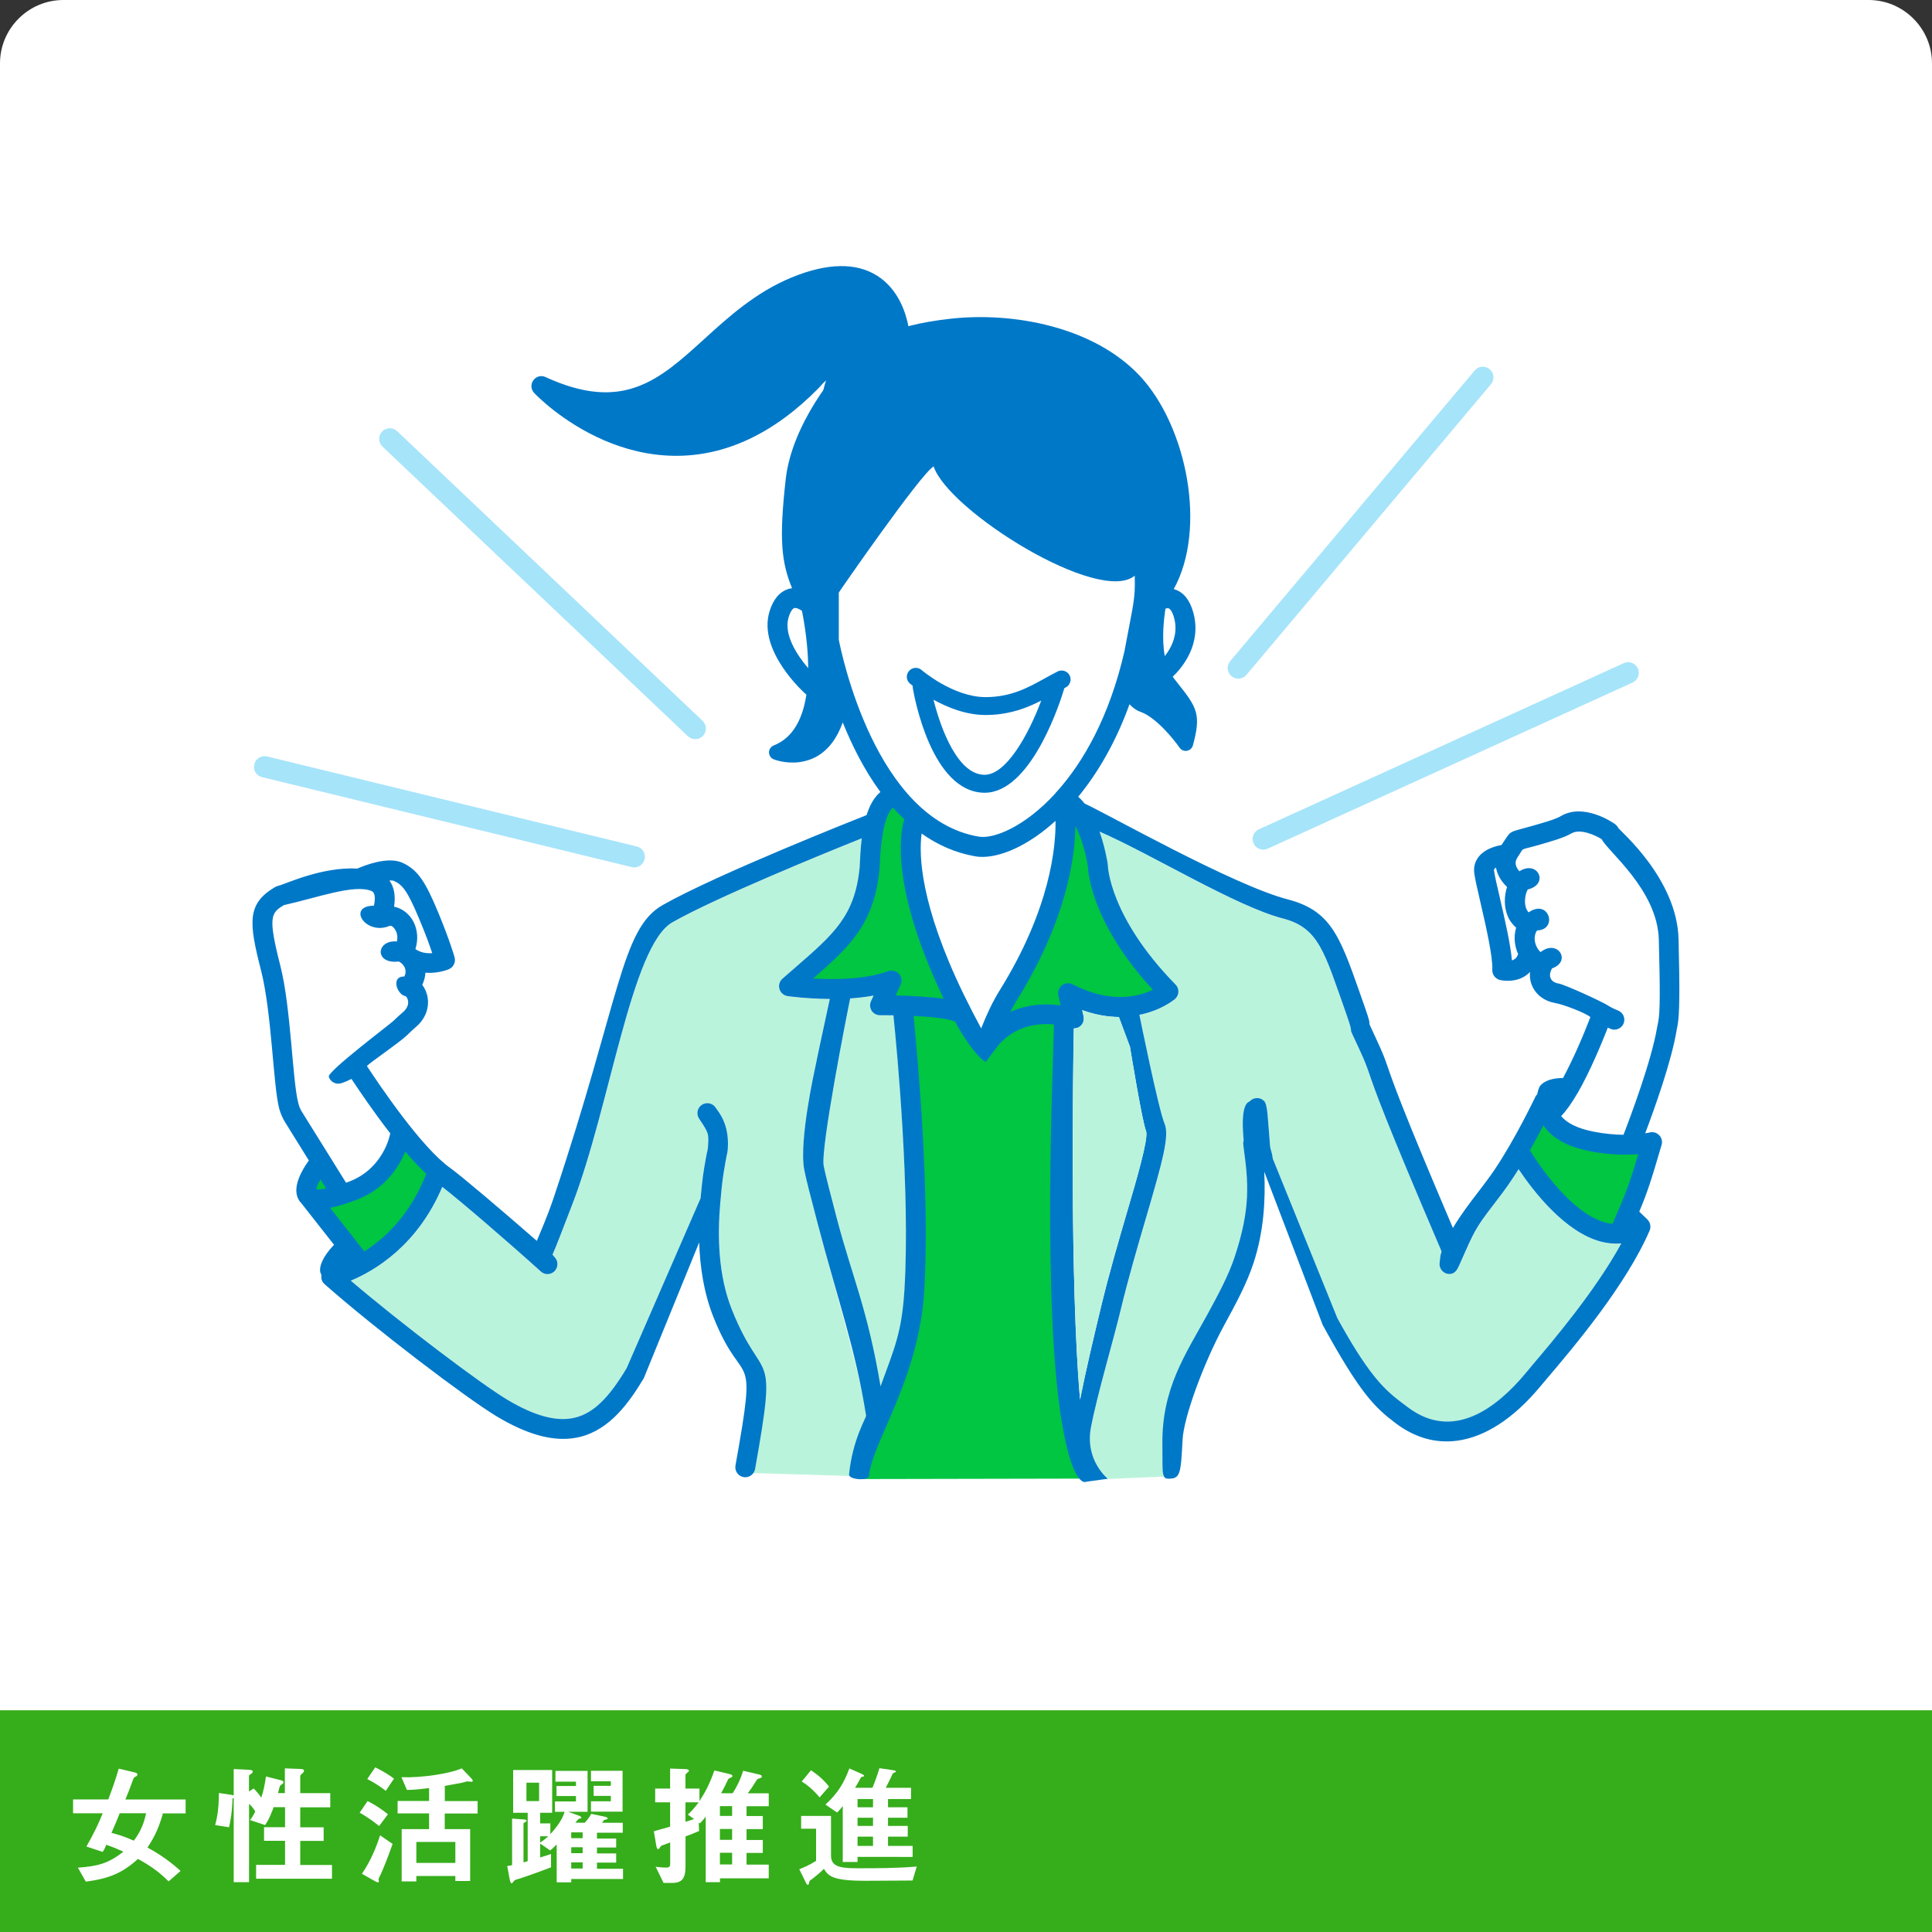 <?xml version="1.0" encoding="utf-8"?>
<!-- Generator: Adobe Illustrator 25.4.1, SVG Export Plug-In . SVG Version: 6.00 Build 0)  -->
<svg version="1.1" id="レイヤー_3" xmlns="http://www.w3.org/2000/svg" xmlns:xlink="http://www.w3.org/1999/xlink" x="0px"
	 y="0px" viewBox="0 0 289.75 289.75" style="enable-background:new 0 0 289.75 289.75;" xml:space="preserve">
<rect x="0" y="0" width="289.75" height="289.75" fill="#333333" stroke="none"/>
<style type="text/css">
	.st0{fill:#FFFFFF;}
	.st1{fill:#36AD1B;}
	.st2{fill:#BAF3DB;}
	.st3{fill:#00C642;}
	.st4{fill:#A6E4FA;stroke:#A6E4FA;stroke-width:0.95;}
	.st5{fill:#0078C8;}
</style>
<g>
	<path class="st0" d="M280.25,0H9.5C4.28,0,0,4.27,0,9.5v280.25h289.75V9.5C289.75,4.27,285.47,0,280.25,0z"/>
</g>
<g>
	<rect y="256.5" class="st1" width="289.75" height="33.25"/>
</g>
<g>
	<path class="st0" d="M24.44,271.94c-0.77,2.84-1.79,4.32-2.32,5.14c1.45,0.81,3.07,1.79,4.96,3.51l-1.79,1.57
		c-1.45-1.43-2.6-2.26-4.6-3.37c-2.34,2.12-4.3,2.94-7.82,3.41l-1.19-2.1c2.9-0.2,4.56-0.6,6.82-2.4c-1.11-0.5-1.69-0.73-2.58-1.03
		c-0.08,0.26-0.16,0.52-0.52,1.07l-2.44-0.81c1.05-1.82,1.84-3.47,2.44-4.98h-4.44v-2.08h5.28c0.63-1.67,1.07-2.92,1.57-4.62
		l2.56,0.61c0.12,0.02,0.24,0.18,0.24,0.3c0,0.06-0.04,0.16-0.18,0.24c-0.34,0.16-0.36,0.18-0.5,0.56
		c-0.59,1.67-0.87,2.28-1.13,2.92h9.04v2.08h-3.4V271.94z M17.95,271.94c-0.4,1.01-0.63,1.59-1.23,2.94c0.99,0.26,1.8,0.5,3.35,1.17
		c1.09-1.43,1.55-2.74,1.84-4.11L17.95,271.94L17.95,271.94z"/>
	<path class="st0" d="M38.41,281.74v-2.06h4.34v-3.61H39.6v-2.04h3.15v-3h-1.71c-0.24,0.65-0.67,1.83-1.29,2.68l-2.26-0.75
		c0.32-0.34,0.6-0.89,0.79-1.29c-0.1-0.18-0.46-0.77-0.93-1.13v11.74h-2.3v-12.66c-0.04,0.04-0.06,0.06-0.18,0.12
		c-0.04,1.15-0.1,2.46-0.52,4.3l-2.08-0.32c0.18-0.69,0.56-2.14,0.56-4.82l1.86,0.28c0.26,0.04,0.28,0.06,0.36,0.12v-3.99l2.12,0.1
		c0.46,0.02,0.73,0.08,0.73,0.28c0,0.18-0.14,0.28-0.28,0.36c-0.18,0.12-0.28,0.2-0.28,0.32v2.3l0.71-0.44
		c0.38,0.38,0.83,0.91,1.13,1.37c0.32-0.95,0.48-1.67,0.71-3.17l2.08,0.52c0.38,0.1,0.54,0.14,0.54,0.36c0,0.1-0.08,0.2-0.22,0.28
		c-0.12,0.08-0.2,0.14-0.28,0.22c-0.1,0.18-0.26,0.95-0.32,1.11h1.03v-3.71l2.16,0.08c0.56,0.02,0.71,0.08,0.71,0.26
		c0,0.18-0.12,0.3-0.26,0.42c-0.14,0.12-0.3,0.26-0.3,0.36v2.6h4.5v2.12h-4.5v3h3.51v2.04h-3.51v3.61h4.76v2.06H38.41V281.74z"/>
	<path class="st0" d="M56.86,273.86c-0.48-0.38-1.67-1.33-2.92-2l1.19-1.75c1.07,0.54,2.1,1.21,3.05,1.98L56.86,273.86z
		 M57.16,280.96c-0.36,0.73-0.38,0.79-0.38,0.89c0,0.04,0.04,0.24,0.04,0.28c0,0.16-0.1,0.18-0.14,0.18c-0.08,0-0.26-0.08-0.44-0.18
		l-1.96-1.11c1.31-1.92,2.16-3.99,2.72-5.77l1.88,1.29C58.17,278.6,57.38,280.49,57.16,280.96z M57.86,268.58
		c-0.65-0.52-1.63-1.19-2.78-1.77l1.19-1.75c0.58,0.28,1.75,0.87,2.82,1.69L57.86,268.58z M66.7,271.96v2.36h3.81v7.78h-2.22v-0.75
		h-5.85v0.81h-2.2v-7.84h4.11v-2.36h-4.72v-1.86h4.72v-1.94c-1.94,0.26-2.72,0.28-3.33,0.28l-0.81-1.9c2.94,0.1,7.14-0.5,9.04-1.33
		l1.39,1.45c0.08,0.08,0.26,0.26,0.26,0.42c0,0.12-0.12,0.14-0.22,0.14s-0.52-0.06-0.54-0.06c-0.12,0-0.77,0.18-0.91,0.22
		c-0.28,0.04-1.35,0.26-2.52,0.46v2.28h4.92v1.86H66.7V271.96z M68.29,276.24h-5.85v3.15h5.85V276.24z"/>
	<path class="st0" d="M85.67,281.76v0.54h-2.18v-5.69c-0.5,0.52-0.69,0.67-0.97,0.91l-1.51-1.03v2.08c1.11-0.34,1.23-0.38,1.63-0.52
		v2c-1.21,0.48-4.46,1.63-4.84,1.73c-0.61,0.16-0.65,0.22-0.77,0.38c-0.2,0.26-0.22,0.28-0.3,0.28c-0.18,0-0.26-0.48-0.28-0.54
		l-0.38-2.04c0.26-0.04,0.52-0.08,0.73-0.14v-6.98l1.61,0.12c0.36,0.02,0.56,0.06,0.56,0.2c0,0.1-0.14,0.18-0.22,0.22
		c-0.16,0.1-0.24,0.14-0.24,0.2v5.83c0.22-0.06,0.4-0.12,0.63-0.18v-7.26h-2.18v-6.41h5.85v6.41h-1.8v1.59h1.53v1.61
		c0.52-0.58,1.73-1.9,2.14-3.35h-1.45v-1.55h3.15v-0.81h-2.92v-1.51h2.92v-0.65H83.3v-1.61h4.82v6.13H85.2l1.51,0.54
		c0.18,0.06,0.48,0.2,0.48,0.34c0,0.04-0.04,0.08-0.08,0.1c-0.04,0.02-0.28,0.06-0.32,0.08s-0.34,0.38-0.5,0.58h1.41
		c0.18-0.2,0.67-0.73,0.97-1.33l2,0.42c0.1,0.02,0.46,0.1,0.46,0.28c0,0.06-0.02,0.08-0.06,0.1c-0.06,0.02-0.36,0.08-0.42,0.1
		c-0.08,0.02-0.3,0.38-0.36,0.44h3.11v1.49h-3.87v0.87h2.88v1.35h-2.88v0.89h2.88v1.37h-2.88v0.93h3.91v1.53h-7.77V281.76z
		 M80.85,267.36h-1.9v2.76h1.9V267.36z M81.01,275.39v0.95c0.38-0.24,0.67-0.46,1.23-0.95H81.01z M87.38,274.81h-1.71v0.87h1.71
		V274.81z M87.38,277.04h-1.71v0.89h1.71V277.04z M87.38,279.3h-1.71v0.93h1.71V279.3z M88.63,271.7v-1.55h2.98v-0.81h-2.58v-1.51
		h2.58v-0.69h-2.98v-1.57h4.74v6.13H88.63z"/>
	<path class="st0" d="M107.98,281.68v0.6h-2.14v-9.82c-0.18,0.22-0.54,0.67-0.89,1.01l-0.16-0.14l0.06,1.27
		c-1.41,0.6-1.57,0.65-2.04,0.81v4.48c0,1.82-0.5,2.5-2.04,2.5h-1.25l-1.19-2.42c0.95,0.12,1.47,0.12,1.55,0.12
		c0.52,0,0.63-0.18,0.63-0.54v-3.23c-0.14,0.04-1.27,0.46-1.31,0.48c-0.08,0.06-0.16,0.16-0.2,0.24c-0.14,0.22-0.2,0.28-0.3,0.28
		c-0.18,0-0.26-0.38-0.28-0.54l-0.36-2.14c1.43-0.4,1.65-0.46,2.44-0.69v-3.65h-2.24v-2.06h2.24v-3l2.34,0.08
		c0.14,0,0.48,0.04,0.48,0.26c0,0.08-0.06,0.12-0.14,0.18c-0.34,0.3-0.38,0.34-0.38,0.46v2.02h2.1v1.86
		c0.6-0.91,1.39-2.14,2.24-4.58l2.34,0.56c0.12,0.02,0.36,0.12,0.36,0.28c0,0.12-0.1,0.16-0.16,0.2c-0.38,0.16-0.42,0.16-0.54,0.42
		c-0.3,0.67-0.48,1.01-0.99,1.96h1.73c0.59-0.89,1.17-2.06,1.57-3.37l2.4,0.56c0.2,0.04,0.4,0.12,0.4,0.3c0,0.12-0.08,0.18-0.2,0.22
		c-0.42,0.14-0.48,0.16-0.56,0.3c-0.77,1.23-0.87,1.37-1.35,2h3.15v1.94h-3.33v1.47h2.44v1.96h-2.44v1.63h2.44v1.94h-2.44v1.75h3.33
		v2.06h-7.31V281.68z M102.8,270.29v2.92c0.32-0.06,0.91-0.28,1.29-0.4l-0.93-0.67c0.36-0.34,0.85-0.79,1.63-1.84h-1.99V270.29z
		 M109.8,270.87h-1.83v1.47h1.83V270.87z M109.8,274.3h-1.83v1.63h1.83V274.3z M109.8,277.87h-1.83v1.75h1.83V277.87z"/>
	<path class="st0" d="M136.86,282.03c-1.96,0-5.12,0.04-7.08,0.04c-2.2,0-3.19-0.12-4.03-0.3c-1.47-0.3-1.86-0.97-2.18-1.49
		c-0.62,0.62-1.65,1.45-1.87,1.59c-0.28,0.2-0.32,0.2-0.34,0.44c-0.02,0.2-0.1,0.36-0.2,0.36c-0.04,0-0.14,0-0.26-0.24l-1.03-2.1
		c0.63-0.24,1.43-0.56,2.52-1.25v-4.82h-2.24v-1.92h4.48v5.91c0,1.53,1.01,1.94,3.79,1.94c3.02,0,6.13,0,9.07-0.26L136.86,282.03z
		 M122.92,269.56c-0.58-0.69-1.45-1.63-2.68-2.38l1.39-1.69c1.15,0.79,1.94,1.47,2.7,2.46L122.92,269.56z M128.61,278.48v0.77h-2.22
		v-8.39c-0.26,0.34-0.54,0.69-0.85,0.97l-1.75-1.19c1.9-1.71,2.84-3.37,3.59-5.42l1.79,0.79c0.14,0.06,0.42,0.2,0.42,0.32
		c0,0.1-0.18,0.12-0.22,0.14c-0.18,0.02-0.22,0.06-0.26,0.12c-0.22,0.44-0.54,0.97-0.87,1.53h2.6c0.28-0.61,0.81-2.1,1.05-2.94
		l2.02,0.3c0.14,0.02,0.46,0.06,0.46,0.18c0,0.08-0.14,0.14-0.2,0.18c-0.1,0.02-0.22,0.08-0.3,0.18c-0.32,0.73-0.83,1.71-1.03,2.1
		h3.79v1.69h-3.45v1.23h2.92v1.57h-2.92v1.23h2.96v1.61h-2.96v1.39h3.69v1.65L128.61,278.48L128.61,278.48z M130.93,269.81h-2.32
		v1.23h2.32V269.81z M130.93,272.61h-2.32v1.23h2.32V272.61z M130.93,275.45h-2.32v1.39h2.32V275.45z"/>
</g>
<g>
	<g>
		<path class="st2" d="M123.54,174.83c0.23,1.27,1.03,4.3,2.04,8.15c2.77,10.55,5.02,17.37,6.64,27.01
			c3.27-8.75,3.03-10.19,3.43-16.54c0.89-14.63-1.08-35.78-1.63-41.17c-0.8-0.01-1.49-0.02-1.99-0.01
			c-0.52,0.01-0.99-0.25-1.27-0.67c-0.27-0.43-0.32-0.97-0.1-1.44l0.39-0.84c-1.16,0.21-2.34,0.34-3.51,0.43
			C127.03,152.01,123.06,172.15,123.54,174.83z"/>
		<path class="st2" d="M122.7,183.74c-1.07-4.07-1.84-7-2.09-8.38c-0.78-4.4,1.63-15.07,1.7-15.44c0.23-1.21,1.53-7.25,2.15-10.09
			c-3.43-0.02-6.12-0.4-6.33-0.43c-0.58-0.08-1.05-0.5-1.22-1.06s0.01-1.16,0.44-1.54c0.67-0.59,1.33-1.16,1.95-1.7
			c5.77-5.01,8.96-7.76,9.64-15.09c0.05-1.24,0.12-2.75,0.31-4.27c-5.42,2.18-21.84,8.86-28.41,12.6
			c-6.16,3.52-9.33,27.6-14.99,42.27c-1.53,3.98-2.54,6.6-2.95,7.5c0,0.03-0.02,0.05-0.04,0.06c1.04,0.92-0.59-0.44,0.27,0.32
			c0.6,0.55,0.66,1.49,0.1,2.11c-0.25,0.27-0.57,0.44-0.91,0.48c-0.42,0.05-0.86-0.07-1.19-0.37c-4.94-4.47-11.83-10.39-14.79-12.7
			c-3.71,8.77-10.13,12.57-13.72,14.07c7.69,6.56,19.46,15.44,23.4,17.81c4.2,2.52,7.57,3.41,10.28,2.72
			c2.69-0.68,4.99-2.89,7.69-7.41l11.09-25.48c0.3-3.26,0.39-3.74,0.78-5.94c0.23-1.29,0.29-1.23,0.33-1.79
			c0.11-2,0.16-1.96-1.34-4.22c-0.45-0.69-0.27-1.61,0.42-2.06c0.68-0.46,1.62-0.28,2.07,0.42c0.45,0.68,2.02,2.38,1.83,6.03
			c-0.04,0.73-0.1,0.64-0.36,2.14c-0.38,2.2-0.49,2.71-0.76,5.97c-0.01,0.02-0.01,0.03-0.01,0.04c-0.44,5.1-0.31,11,1.76,16.18
			c4.72,11.78,6.58,4.92,3.15,24.14c-0.02,0.1-0.06,0.19-0.1,0.29l14.6,0.44c1.35-3.99,3.26-5.25,3.22-5.53
			C129.06,205.81,125.57,194.73,122.7,183.74z"/>
		<path class="st2" d="M174.32,218.15c0.21-8.42,3.52-15.04,6.7-20.87c1.64-3.02,3.2-5.88,4.16-8.76
			c2.44-7.37,2.04-11.22,1.34-16.39c-0.17-1.24,0.06-0.48-0.02-1.42c-0.48-5.44,0.81-5.38,0.94-5.52c0.55-0.61,1.5-0.65,2.11-0.09
			c0.61,0.55,0.57,2.61,0.93,6.68c0.08,0.86,0.25,0.79,0.41,2c0,0.02,0,0.03,0.02,0.05l9.67,23.88c5.37,9.8,7.75,11.22,10.58,13.37
			c6.79,5.13,13.32,0.08,17.61-5.06c0.29-0.36,0.66-0.79,1.09-1.31c2.98-3.51,9.45-11.13,13.3-18.2c-0.04,0.01-0.08,0-0.12,0.01
			c-0.01,0-0.01,0-0.02,0c-0.01,0-0.02,0-0.03,0c-0.91,0.07-1.84-0.01-2.78-0.26c-5.45-1.37-10.22-7.57-12.45-10.89
			c-0.37,0.59-0.75,1.18-1.14,1.75c-0.79,1.17-1.67,2.33-2.53,3.46c-2.79,3.64-2.91,4.06-5.22,9.17c-0.29,0.64-0.62,1.24-1.29,1.33
			c-0.11,0.01-0.22,0.02-0.33,0.01c-0.82-0.08-1.42-0.81-1.34-1.63c0.2-1.96,0.08-0.73,0.3-1.76
			c-8.56-19.98-10.05-24.33-10.85-26.67c-0.41-1.18-0.62-1.78-1.58-3.85c-2.15-4.6-0.28-0.65-1.88-5.15
			c-3.27-9.24-4.09-12.87-9.48-14.26c-7.02-1.81-19.79-9.68-27.51-13.03c0.81,2.27,1.16,4.39,1.23,4.84
			c0.01,0.08,0.02,0.15,0.02,0.23c0,0.06,0.21,7.71,10.16,17.88c0.29,0.29,0.44,0.7,0.42,1.11s-0.21,0.8-0.52,1.06
			c-0.15,0.12-2.06,1.71-5.33,2.36c0,0,2.87,14.21,3.77,16.31c0.78,1.82-0.3,5.69-2.81,14.25c-1.23,4.18-2.61,8.91-3.76,13.67
			c-1.16,4.81-3.55,12.76-4.47,17.68c-0.71,3.79,0.69,4.45,1.56,7.71l11.43-0.48c-0.11-0.13-0.22-0.26-0.33-0.39
			C175.69,220.29,174.18,223.5,174.32,218.15z"/>
		<g>
			<path class="st3" d="M134.02,118.78c0,0-2.4,3.7-3.52,11.84c-1.12,8.14-11.08,17-11.08,17l14.08-0.37l-1.01,3.3l3.27,0.73
				c0,0,3.03,23.54,1.76,34.95c-1.27,11.41-8.86,35.59-8.86,35.59l35.23-0.07c0,0-3.13-10.69-3.66-15.95
				c-0.53-5.27-0.89-52.8-0.89-52.8l1.77-0.8l-0.33-2.55c0,0,11.56,3.56,14.27-1.12c0,0-7.43-8.41-8.9-13.13
				c-1.47-4.71-2.11-12.99-6.41-15.03c0,0,0.87,8.4-0.72,11.48c-1.59,3.09-11.27,25.24-11.27,25.24l-4.33-5.64
				c0,0-9.38-19.09-6.65-29.26L134.02,118.78z"/>
			<path class="st3" d="M48.01,174.4l-1.95,5.01l7.56,10.56c0,0,4.73-2.48,7.29-6.13c2.56-3.65,4.9-8.99,4.9-8.99l-5.66-4.75
				c0,0-0.28,5.66-4.18,7.32c-3.89,1.65-5.94,0.33-5.94,0.33L48.01,174.4z"/>
			<path class="st3" d="M232.64,164.06l-4.6,9.1c0,0,4.53,11.67,16.31,11.31l3.07-13.08c0,0-8.76,1.42-10.94,0.11
				C234.3,170.19,232.64,164.06,232.64,164.06z"/>
			<g>
				<path class="st4" d="M245.2,100.44c-0.26-0.56-0.92-0.82-1.48-0.55l-54.73,24.92c-0.56,0.25-0.81,0.92-0.55,1.48
					c0.21,0.46,0.69,0.71,1.16,0.65c0.1-0.01,0.21-0.04,0.32-0.09l54.73-24.92C245.2,101.67,245.46,101.01,245.2,100.44z"/>
				<path class="st4" d="M185.86,101.3c0.27-0.03,0.53-0.17,0.71-0.39l36.67-43.59c0.4-0.48,0.34-1.18-0.13-1.58
					c-0.48-0.41-1.18-0.34-1.58,0.13l-36.67,43.59c-0.4,0.48-0.34,1.19,0.13,1.58C185.25,101.25,185.56,101.33,185.86,101.3z"/>
				<path class="st5" d="M147.8,104.55c-4.84-0.01-9.54-4.02-9.58-4.06c-0.56-0.49-1.41-0.42-1.89,0.14
					c-0.49,0.56-0.43,1.4,0.13,1.88c0.04,0.04,0.19,0.16,0.43,0.35c-0.01,0.11-0.01,0.23,0.01,0.35
					c0.27,1.59,2.88,15.48,10.63,15.68c0.28,0.01,0.55-0.01,0.82-0.04c6.66-0.86,10.76-13.92,11.22-15.46
					c0.02-0.06,0.03-0.12,0.04-0.17c0.07-0.04,0.14-0.08,0.22-0.12c0.65-0.33,0.92-1.14,0.59-1.8s-1.14-0.93-1.8-0.6
					c-0.63,0.32-1.26,0.67-1.9,1.02C154.22,103.11,151.63,104.55,147.8,104.55z M156.16,105.07c-1.9,5.09-5.27,11.21-8.57,11.13
					c-3.97-0.09-6.5-6.9-7.59-11.26c2.08,1.15,4.86,2.29,7.8,2.29c0.78,0,1.51-0.05,2.2-0.14
					C152.45,106.77,154.42,105.96,156.16,105.07z"/>
				<path class="st4" d="M103.5,110.07c0.25,0.24,0.6,0.34,0.91,0.3c0.25-0.03,0.48-0.14,0.67-0.34c0.43-0.45,0.4-1.16-0.05-1.59
					L59.23,65c-0.44-0.42-1.15-0.4-1.58,0.05c-0.43,0.44-0.41,1.15,0.04,1.58L103.5,110.07z"/>
				<path class="st4" d="M39.41,116.09l55.44,13.49c0.14,0.03,0.28,0.04,0.41,0.03c0.44-0.06,0.83-0.38,0.95-0.85
					c0.15-0.6-0.22-1.2-0.82-1.35l-55.44-13.5c-0.6-0.14-1.21,0.23-1.35,0.82C38.45,115.34,38.81,115.94,39.41,116.09z"/>
				<path class="st5" d="M128.08,53.28c-2.74,2.14-9.33,10.43-10.24,18.57c-1.01,8.98-0.67,12.41,0.95,16.37
					c-0.18,0.02-0.36,0.06-0.54,0.11c-1.31,0.4-2.28,1.53-2.84,3.36c-1.81,5.93,5.14,12.14,5.43,12.41c0.03,0.03,0.07,0.04,0.1,0.07
					c-0.52,3.43-1.89,6.45-4.9,7.63c-0.43,0.17-0.71,0.59-0.71,1.04c0.01,0.46,0.28,0.87,0.71,1.04c0.09,0.04,1.77,0.69,3.86,0.42
					c0.83-0.11,1.74-0.37,2.64-0.88c1.72-0.99,3-2.7,3.85-5.07c1.39,3.44,3.23,7.14,5.65,10.43c-0.98,0.82-1.63,2.05-2.07,3.46
					c-0.02,0-0.03,0.01-0.04,0.02c-0.92,0.36-22.5,8.89-30.57,13.49c-6.24,3.56-6.34,14.06-16.29,43.78
					c-1.02,3.05-2.06,5.32-2.56,6.57c-5.3-4.63-11.4-9.8-13.01-10.95c-4.22-3-10.39-12.1-12.47-15.27c0.45-0.54,4.79-3.44,6.03-4.64
					c0.45-0.44,0.88-0.85,1.29-1.2c1.37-1.15,2.02-2.73,1.8-4.34c-0.11-0.76-0.4-1.44-0.82-2c0.28-0.59,0.44-1.2,0.47-1.82
					c0.58,0.05,1.13,0.02,1.61-0.04c1.09-0.14,1.85-0.46,1.92-0.49c0.68-0.29,1.04-1.05,0.85-1.77c-0.03-0.11-0.76-2.66-2.54-6.93
					c-1.8-4.28-2.94-6.24-5.37-7.29c-2.11-0.91-5.45,0.37-6.67,0.9c-5.43-0.28-10.76,2.34-11.88,2.59c-0.04,0-0.06,0.02-0.08,0.03
					c-0.05,0.02-0.09,0.03-0.13,0.04c-0.06,0.02-0.11,0.04-0.15,0.07c-0.02,0.01-0.05,0.01-0.08,0.03
					c-4.26,2.51-3.99,5.27-2.13,12.52c1.62,6.35,1.81,17.29,2.73,20.74c0.2,0.72,0.49,1.4,0.88,2.03l3.56,5.73
					c-1.12,1.54-2.48,4-1.59,5.77c0.03,0.07,0.07,0.13,0.11,0.19c0.03,0.05,0.05,0.1,0.09,0.14c0.05,0.09,0.13,0.16,0.2,0.23
					c0.58,0.74,2.32,2.95,4.97,6.32c-1.9,1.97-2.11,3.28-2.1,3.79c0,0.27,0.08,0.51,0.21,0.73c-0.01,0.01,0,0.03,0,0.04
					c-0.01,0.05-0.01,0.11-0.02,0.15c0,0.05-0.01,0.1,0,0.14c0,0.06,0.01,0.11,0.01,0.17c0.01,0.03,0.01,0.06,0.01,0.09
					c0,0.01,0.01,0.02,0.01,0.03c0.01,0.05,0.03,0.1,0.05,0.15c0.01,0.04,0.03,0.08,0.04,0.12c0.02,0.04,0.05,0.08,0.07,0.12
					s0.05,0.09,0.08,0.13c0.03,0.03,0.05,0.06,0.08,0.09c0.04,0.05,0.07,0.09,0.11,0.12c0.01,0.02,0.02,0.02,0.04,0.04
					c7.73,6.82,21.31,17.12,25.8,19.82c4.37,2.62,8.1,3.71,11.36,3.29c0.4-0.05,0.79-0.13,1.18-0.22c4.44-1.12,7.3-5.08,9.52-8.79
					c0.01-0.01,8.31-20.37,8.31-20.37c0.12,3.74,0.71,7.63,2.16,11.26c4.56,11.4,6.63,3.48,3.28,22.21
					c-0.14,0.8,0.39,1.58,1.21,1.73c0.15,0.02,0.31,0.03,0.45,0.01c0.63-0.08,1.16-0.57,1.28-1.22c3.43-19.22,1.27-12.06-3.45-23.84
					c-2.08-5.18-2.21-11.08-1.76-16.18c0-0.02,0-0.03,0.01-0.04c0.28-3.26,0.38-3.78,0.76-5.97c0.26-1.49,0.32-1.4,0.36-2.14
					c0.2-3.64-1.38-5.35-1.83-6.03c-0.45-0.69-1.38-0.88-2.07-0.42c-0.69,0.45-0.87,1.38-0.42,2.06c1.5,2.26,1.45,2.22,1.34,4.22
					c-0.03,0.56-0.1,0.49-0.33,1.79c-0.38,2.2-0.48,2.68-0.78,5.94l-11.09,25.48c-2.7,4.52-5,6.73-7.69,7.41
					c-2.71,0.69-6.08-0.2-10.28-2.72c-3.94-2.37-15.71-11.25-23.4-17.81c3.6-1.5,10.02-5.3,13.72-14.07
					c2.96,2.31,9.84,8.23,14.79,12.7c0.33,0.3,0.77,0.43,1.19,0.37c0.34-0.04,0.67-0.21,0.91-0.48c0.55-0.62,0.5-1.55-0.1-2.11
					c-0.85-0.76,0.77,0.6-0.27-0.32c0.02-0.02,0.03-0.04,0.04-0.06c0.41-0.9,1.43-3.52,2.95-7.5c5.66-14.67,8.83-38.75,14.99-42.27
					c6.58-3.74,22.99-10.43,28.41-12.6c-0.18,1.52-0.26,3.03-0.31,4.27c-0.68,7.33-3.87,10.08-9.64,15.09
					c-0.62,0.54-1.28,1.11-1.95,1.7c-0.44,0.39-0.61,0.99-0.44,1.54c0.17,0.56,0.63,0.97,1.22,1.06c0.21,0.03,2.9,0.41,6.33,0.43
					c-0.62,2.85-1.92,8.88-2.15,10.09c-0.07,0.36-2.48,11.04-1.7,15.44c0.25,1.38,1.02,4.31,2.09,8.38
					c2.88,10.99,5.62,18.53,7.2,28.57c0.05,0.3-2.04,3.59-2.55,8.82c-0.09,0.82,2.89,0.99,2.97,0.28c0.49-5.16,7.49-14.5,8.3-27.79
					c0.89-14.5-1-35.21-1.6-41.25c2.41,0.12,4.92,0.36,6.21,0.82c1.13,2.17,3.19,5.27,4.62,6.1c0-0.04,1.78-2.4,1.93-2.57
					c2.62-2.97,6.02-3.28,8.3-3.07c-0.11,5.71-1.86,43.23,1.35,60.66c1.68,9.12,3.51,7.92,3.51,7.92l3.21-0.44
					c0,0-3.46-2.76-2.53-7.67c0.93-4.91,3.31-12.86,4.47-17.68c1.15-4.76,2.53-9.49,3.76-13.67c2.51-8.57,3.59-12.44,2.81-14.25
					c-0.9-2.1-3.77-16.31-3.77-16.31c3.27-0.65,5.18-2.24,5.33-2.36c0.31-0.27,0.5-0.65,0.52-1.06c0.02-0.42-0.13-0.82-0.42-1.11
					c-9.95-10.17-10.16-17.82-10.16-17.88c0-0.08-0.01-0.15-0.02-0.23c-0.07-0.45-0.42-2.57-1.23-4.84
					c7.71,3.35,20.48,11.22,27.51,13.03c5.39,1.4,6.21,5.02,9.48,14.26c1.59,4.5-0.28,0.55,1.88,5.15c0.96,2.06,1.16,2.66,1.58,3.85
					c0.79,2.34,2.29,6.69,10.85,26.67c-0.14,0.81-0.1-0.2-0.3,1.76c-0.08,0.82,0.52,1.55,1.34,1.63c0.11,0.01,0.22,0,0.33-0.01
					c0.67-0.09,1.01-0.68,1.29-1.33c2.31-5.23,2.42-5.53,5.22-9.17c0.86-1.12,1.74-2.28,2.53-3.46c0.39-0.57,0.77-1.16,1.14-1.75
					c2.22,3.32,7,9.52,12.45,10.89c0.95,0.24,1.88,0.32,2.78,0.26c0.01,0,0.02,0,0.03,0s0.01,0,0.02,0c0.04-0.01,0.08,0,0.12-0.01
					c-3.85,7.07-10.31,14.68-13.3,18.2c-0.43,0.52-0.8,0.95-1.09,1.31c-4.29,5.14-10.82,10.19-17.61,5.06
					c-2.84-2.15-5.21-3.57-10.58-13.37l-9.67-23.88c-0.01-0.02-0.01-0.03-0.02-0.05c-0.15-1.21-0.33-1.14-0.41-2
					c-0.36-4.07-0.32-6.13-0.93-6.68c-0.61-0.56-1.55-0.52-2.11,0.09c-0.13,0.14-1.42,0.08-0.94,5.52c0.08,0.94-0.15,0.18,0.02,1.42
					c0.7,5.17,1.1,9.02-1.34,16.39c-0.96,2.88-2.51,5.74-4.16,8.76c-3.18,5.83-6.79,10.95-6.68,19.38c0.04,3.48-0.17,5.08,0.73,5.12
					c2.01,0.09,2.02-0.68,2.3-5.87c0.18-3.35,3.12-11.41,6.26-17.19c1.72-3.15,3.33-6.11,4.37-9.26c1.55-4.71,1.82-9.47,1.62-13.71
					l8.75,22.95c0.01,0.01,0.01,0.01,0.01,0.02v0.01c5.63,10.28,7.81,12.37,10.96,14.75c2.88,2.17,5.98,3.03,9.15,2.62
					c4.19-0.54,8.49-3.29,12.54-8.16c0.29-0.34,0.65-0.78,1.08-1.28c3.82-4.5,11.75-13.85,15.3-22.08c0.01-0.02,0.01-0.04,0.02-0.05
					c0.01-0.04,0.02-0.08,0.04-0.13c0.02-0.06,0.04-0.13,0.04-0.19c0-0.03,0.01-0.04,0.01-0.07c0-0.02,0-0.03,0-0.06
					c0.01-0.07,0.01-0.13,0-0.2c-0.01-0.04,0-0.08-0.01-0.12c-0.02-0.07-0.04-0.14-0.05-0.21c-0.01-0.03-0.02-0.06-0.03-0.09
					c-0.04-0.1-0.08-0.19-0.14-0.28c-0.01-0.02-0.01-0.02-0.02-0.03c-0.05-0.08-0.11-0.15-0.18-0.22c0-0.01-0.01-0.02-0.01-0.02
					l-1.22-1.17c1.21-2.9,1.79-4.67,3.35-10.02c0.15-0.51,0.01-1.06-0.36-1.44c-0.37-0.39-0.91-0.55-1.43-0.42
					c-0.01,0.01-0.24,0.07-0.67,0.13c1.37-3.64,3.96-10.83,4.71-15.46c0.03-0.17,0.08-0.36,0.12-0.6c0.33-1.57,0.37-5.32,0.17-13.08
					c-0.23-9.09-8.86-16.28-9.05-16.67c-0.11-0.23-0.28-0.42-0.49-0.57c-0.46-0.33-4.71-3.18-8.1-1.2
					c-0.81,0.49-2.53,0.97-4.35,1.49c-3.79,1.08-2.97,0.53-4.55,2.83c-0.01,0.01-0.01,0.02-0.02,0.03
					c-0.96,0.17-2.45,0.59-3.36,1.69c-0.6,0.72-0.85,1.61-0.71,2.57c0.12,0.89,0.48,2.43,0.93,4.38c0.79,3.43,1.87,8.12,1.77,10.07
					c-0.03,0.7,0.44,1.34,1.13,1.52c0.14,0.04,0.93,0.21,1.91,0.08c0.59-0.07,1.24-0.26,1.87-0.66c0.24-0.15,0.49-0.36,0.75-0.62
					c-0.08,0.76,0.04,1.51,0.36,2.19c0.6,1.29,1.83,2.19,3.36,2.46c1.38,0.24,4.68,1.54,5.33,2.12c-1.06,2.77-2.61,6.38-4.11,9.14
					c-0.98,0-2.31,0.14-3.21,0.94c-0.17,0.15-0.3,0.34-0.39,0.55c-0.01,0.04-0.16,0.39-0.26,0.94c-0.12,0.12-0.23,0.25-0.3,0.42
					c-0.04,0.06-2.92,6.18-6.13,10.94c-0.74,1.1-1.56,2.16-2.43,3.31c-1.28,1.66-2.62,3.42-3.79,5.39c-7.62-17.86-9-21.89-9.76-24.1
					c-0.43-1.24-0.66-1.93-1.69-4.14c-2.09-4.47-0.2-0.46-1.76-4.88c-3.56-10.05-4.62-14.36-11.55-16.16
					c-8.19-2.11-27.42-13.02-30.47-14.37c-0.3-0.38-0.62-0.72-0.97-1.02c2.9-3.52,5.62-8.13,7.7-13.88c0.43,0.49,0.97,0.9,1.7,1.16
					c2.35,0.87,4.98,4.16,5.8,5.35c0.24,0.35,0.65,0.53,1.07,0.48c0.02,0,0.03,0,0.04-0.01c0.43-0.07,0.78-0.39,0.9-0.82
					c1.25-4.66,0.66-5.62-2.36-9.41l-0.47-0.6c-0.06-0.09-0.14-0.18-0.2-0.28c1.42-1.35,4.4-4.88,3.08-9.65
					c-0.52-1.85-1.44-3.01-2.75-3.43c-0.06-0.03-0.12-0.04-0.18-0.05c5.03-9.12,1.93-24.36-4.97-31.86
					c-6.93-7.52-19.17-9.76-28.57-8.69C133.08,48.88,130.82,51.14,128.08,53.28z M227.68,143.09c-0.13,0.36-0.3,0.62-0.55,0.77
					c-0.11,0.08-0.24,0.14-0.38,0.17c-0.23-2.54-1.09-6.24-1.8-9.33c-0.42-1.8-0.78-3.35-0.88-4.11c-0.02-0.18,0.02-0.23,0.05-0.28
					c0.06-0.07,0.15-0.14,0.24-0.2c0.02,0.05,0.01,0.1,0.03,0.16c0.25,1.21,0.99,2.14,1.63,2.75c-0.46,1.42-0.45,3,0.07,4.3
					c0.28,0.72,0.74,1.33,1.29,1.81C226.96,140.58,227.18,141.97,227.68,143.09z M121.21,100.21c-1.74-2.02-3.71-5.11-2.94-7.63
					c0.28-0.91,0.62-1.31,0.84-1.38c0.32-0.1,0.88,0.2,1.11,0.38c0.02,0.01,0.03,0.02,0.05,0.03
					C120.67,93.57,121.19,96.84,121.21,100.21z M59.09,132.12c1.27,0.56,2.03,1.5,3.79,5.72c0.93,2.21,1.57,3.97,1.94,5.1
					c-0.73,0.07-1.67-0.02-2.52-0.6c0.43-1.38,0.35-2.81-0.26-4.04c-0.62-1.23-1.69-2.06-2.94-2.32c0.21-1.33,0.12-2.83-0.7-3.92
					C58.69,132.03,58.93,132.05,59.09,132.12z M47.42,178.36c0.06-0.34,0.3-0.88,0.64-1.48l0.85,1.36
					C48.1,178.4,47.65,178.39,47.42,178.36z M45.29,166.76c-0.24-0.38-0.42-0.79-0.53-1.23c-0.93-3.45-1.1-14.37-2.72-20.71
					c-1.88-7.36-1.41-7.91,0.55-9.08c4.94-1.09,10.53-3.19,13.13-2.11c0.63,0.26,0.54,1.36,0.36,2.2c-4.11,0.03-1.27,4.51,2.33,3.04
					c0.37-0.15,0.75,0.33,0.97,0.76c0.22,0.46,0.27,1,0.15,1.57c-3.12-0.29-3.45,3.44,0.27,3c0.52,0.25,0.9,0.73,1,1.24
					c0.07,0.33,0.01,0.66-0.16,1.01c-2.11-0.04-1.05,2.8,0.19,2.95c0.14,0.1,0.32,0.35,0.37,0.73c0.05,0.34,0.01,1-0.76,1.66
					c-0.49,0.41-0.98,0.88-1.45,1.33c-0.58,0.56-9.93,7.58-9.68,8.37c0.23,0.7,0.91,1.11,1.61,1.02c0.09-0.01,0.18-0.03,0.27-0.06
					c0.56-0.18,1.06-0.4,1.52-0.64c1.18,1.78,3.37,5.02,5.83,8.18c-0.03,0.07-0.06,0.15-0.07,0.23c0,0.05-1,5.06-6.11,6.99
					c-0.17,0.06-0.31,0.12-0.46,0.17L45.29,166.76z M51.92,189.15c0.01-0.02,0.02-0.03,0.04-0.05c0,0.01,0.01,0.02,0.01,0.02
					C51.95,189.13,51.94,189.14,51.92,189.15z M63.91,176.09c-2.37,6.08-6.15,9.61-9.27,11.59c-2.14-2.73-3.88-4.93-5.13-6.53
					c1.1-0.22,2.37-0.6,3.89-1.18c4.44-1.67,6.48-5.08,7.38-7.26c1.05,1.23,2.12,2.38,3.15,3.33
					C63.91,176.06,63.9,176.07,63.91,176.09z M174.79,91.28c0.17-0.06,0.35-0.09,0.48-0.04c0.23,0.08,0.55,0.48,0.81,1.4
					c0.68,2.46-0.41,4.51-1.39,5.76C174.21,95.81,174.54,92.9,174.79,91.28z M125.8,95.96v-7.09c0-0.05,12.3-17.84,14.22-18.92
					c2.22,6.67,24.82,20.81,30.16,16.39c0.11,3.67-0.24,4.25-1.54,11.33c-2.25,9.8-6.15,16.61-10.13,21.04
					c-0.11,0.09-0.21,0.21-0.29,0.34c-4.58,4.97-9.2,6.81-11.45,6.42C131.28,122.84,126.19,97.92,125.8,95.96z M135.64,193.45
					c-0.39,6.35-1.44,8.61-3.58,14.47c-1.95-11.59-4.21-16.3-6.49-24.94c-1.01-3.85-1.8-6.89-2.04-8.15
					c-0.47-2.68,3.5-22.82,3.98-25.09c1.17-0.08,2.35-0.22,3.51-0.43l-0.39,0.84c-0.22,0.47-0.17,1.01,0.1,1.44
					c0.28,0.42,0.75,0.68,1.27,0.67c0.5,0,1.2,0,1.99,0.01C134.55,157.67,136.53,178.82,135.64,193.45z M134.32,149.29l0.75-1.61
					c0.25-0.55,0.15-1.2-0.26-1.64c-0.4-0.44-1.04-0.59-1.61-0.39c-3.43,1.26-8.11,1.28-11.25,1.1c5.55-4.82,9.21-8.29,9.96-16.54
					c0.1-2.2,0.34-7.62,2.01-9.09c0.54,0.61,1.11,1.17,1.69,1.73c-0.79,2.8-1.72,10.91,5.92,26.94
					C139.18,149.46,136.32,149.33,134.32,149.29z M147.15,154.23c-0.77-1.41-1.72-3.25-2.65-5.15c-6.51-13.45-6.71-20.88-6.28-24.07
					c2.35,1.67,5.02,2.89,8.06,3.42c0.64,0.11,1.35,0.11,2.12,0.01c2.78-0.36,6.35-2.1,9.9-5.33c0.06,3.9-0.78,13.17-8.32,25.33
					C148.86,150.22,147.92,152.28,147.15,154.23z M171.89,169.68c0.33,1.18-1.39,7.08-2.92,12.28c-1.23,4.21-2.62,8.97-3.79,13.8
					c-1.12,4.65-2.3,9.59-3.21,14.17c-1.54-18.01-1.05-49.11-0.93-55.69c0.36,0.01,0.73-0.11,1.01-0.36
					c0.4-0.36,0.58-0.91,0.46-1.45l-0.21-0.93c2.02,0.73,3.87,1.01,5.5,1.03l1.66,4.46C169.47,156.98,171.3,168.31,171.89,169.68z
					 M172.9,148.44c-2.05,0.99-6.29,2.17-12.03-0.82c-0.52-0.27-1.14-0.21-1.6,0.15c-0.46,0.35-0.67,0.94-0.54,1.51l0.34,1.51
					c-1.95-0.27-4.78-0.29-7.56,0.99c0.31-0.62,0.64-1.22,0.99-1.77c7.47-12.03,8.73-21.44,8.78-26.15c0.92,1.81,1.59,4.21,1.88,6.1
					C163.21,131.08,163.83,138.58,172.9,148.44z M241.86,183.49l-0.02,0.05c-0.3-0.03-0.6-0.07-0.92-0.15
					c-5.16-1.3-10.03-8.53-11.48-10.87c0.78-1.36,1.47-2.66,2.03-3.75c1.26,1.89,3.55,3.19,6.87,3.86c3.02,0.61,5.6,0.6,7.35,0.46
					C244.29,177.87,243.8,179.02,241.86,183.49z M248.78,140.91c0.19,7.41,0.21,10.94-0.1,12.39c-0.06,0.28-0.11,0.52-0.15,0.74
					c-0.81,4.93-3.97,13.37-5.05,16.15c-1.29-0.02-2.83-0.14-4.53-0.48c-2.31-0.46-3.95-1.26-4.82-2.33c0.79-0.8,1.6-1.98,2.39-3.33
					c0.02-0.04,0.04-0.07,0.07-0.1c1.89-3.28,3.64-7.52,4.54-9.83c0.15,0.06,0.28,0.13,0.43,0.19c0.25,0.1,0.49,0.13,0.74,0.1
					c0.52-0.07,0.99-0.41,1.2-0.93c0.31-0.77-0.07-1.63-0.84-1.93c-0.6-0.24-1.12-0.5-1.54-0.77l-0.01-0.01
					c-0.77-0.5-6.34-3.09-7.38-3.27c-0.56-0.09-0.99-0.37-1.17-0.77c-0.19-0.41-0.11-0.95,0.21-1.5c2.98-1.04,0.84-4.47-1.72-2.44
					c-0.18-0.16-0.41-0.42-0.6-0.82c-0.21-0.43-0.5-1.3-0.07-2.22c0.03-0.06,0.09-0.13,0.15-0.21c0.01,0,0.01,0,0.01,0
					c3.14-0.1,1.78-4.83-1.28-2.71c-0.15-0.15-0.27-0.34-0.37-0.57c-0.32-0.82-0.21-2.04,0.22-2.84c0.01-0.01,0.01-0.01,0.01-0.02
					c3.29-0.79,1.5-4.49-1.25-2.73c-0.24-0.28-0.46-0.61-0.54-0.97c-0.05-0.25-0.07-0.66,0.36-1.28c0.97-1.41,0.09-0.84,2.91-1.65
					c2.09-0.6,3.91-1.11,5.05-1.77c1.33-0.78,3.55,0.23,4.57,0.86C241.02,127.61,248.58,133.42,248.78,140.91z"/>
			</g>
		</g>
		<path class="st2" d="M169.47,156.98l-1.66-4.46c-1.64-0.02-3.48-0.3-5.5-1.03l0.21,0.93c0.12,0.54-0.06,1.09-0.46,1.45
			c-0.28,0.25-0.65,0.37-1.01,0.36c-0.12,6.58-0.61,37.68,0.93,55.69c0.91-4.58,2.09-9.52,3.21-14.17c1.17-4.83,2.56-9.6,3.79-13.8
			c1.53-5.19,3.25-11.09,2.92-12.28C171.3,168.31,169.47,156.98,169.47,156.98z"/>
	</g>
	<path class="st5" d="M137.98,49.22c-0.59-0.08-1.16-0.14-1.72-0.17c-0.36-1.98-1.45-5.62-4.68-7.68c-3.17-2.02-7.48-1.95-12.8,0.22
		c-5.44,2.23-9.54,5.96-13.14,9.24C98.85,57,93.46,61.89,81.81,56.55c-0.65-0.32-1.41-0.09-1.83,0.49s-0.36,1.37,0.13,1.89
		c0.24,0.26,4.19,4.38,10.46,7.09c3.05,1.32,6.64,2.3,10.62,2.34c7.65,0.07,14.93-3.37,21.64-10.21c0.04-0.04,0.07-0.08,0.11-0.12
		c0.28-0.35,0.63-0.71,0.96-0.99c-1.05,3.11-1.06,6.35-0.96,8.21L137.98,49.22z"/>
</g>
</svg>
